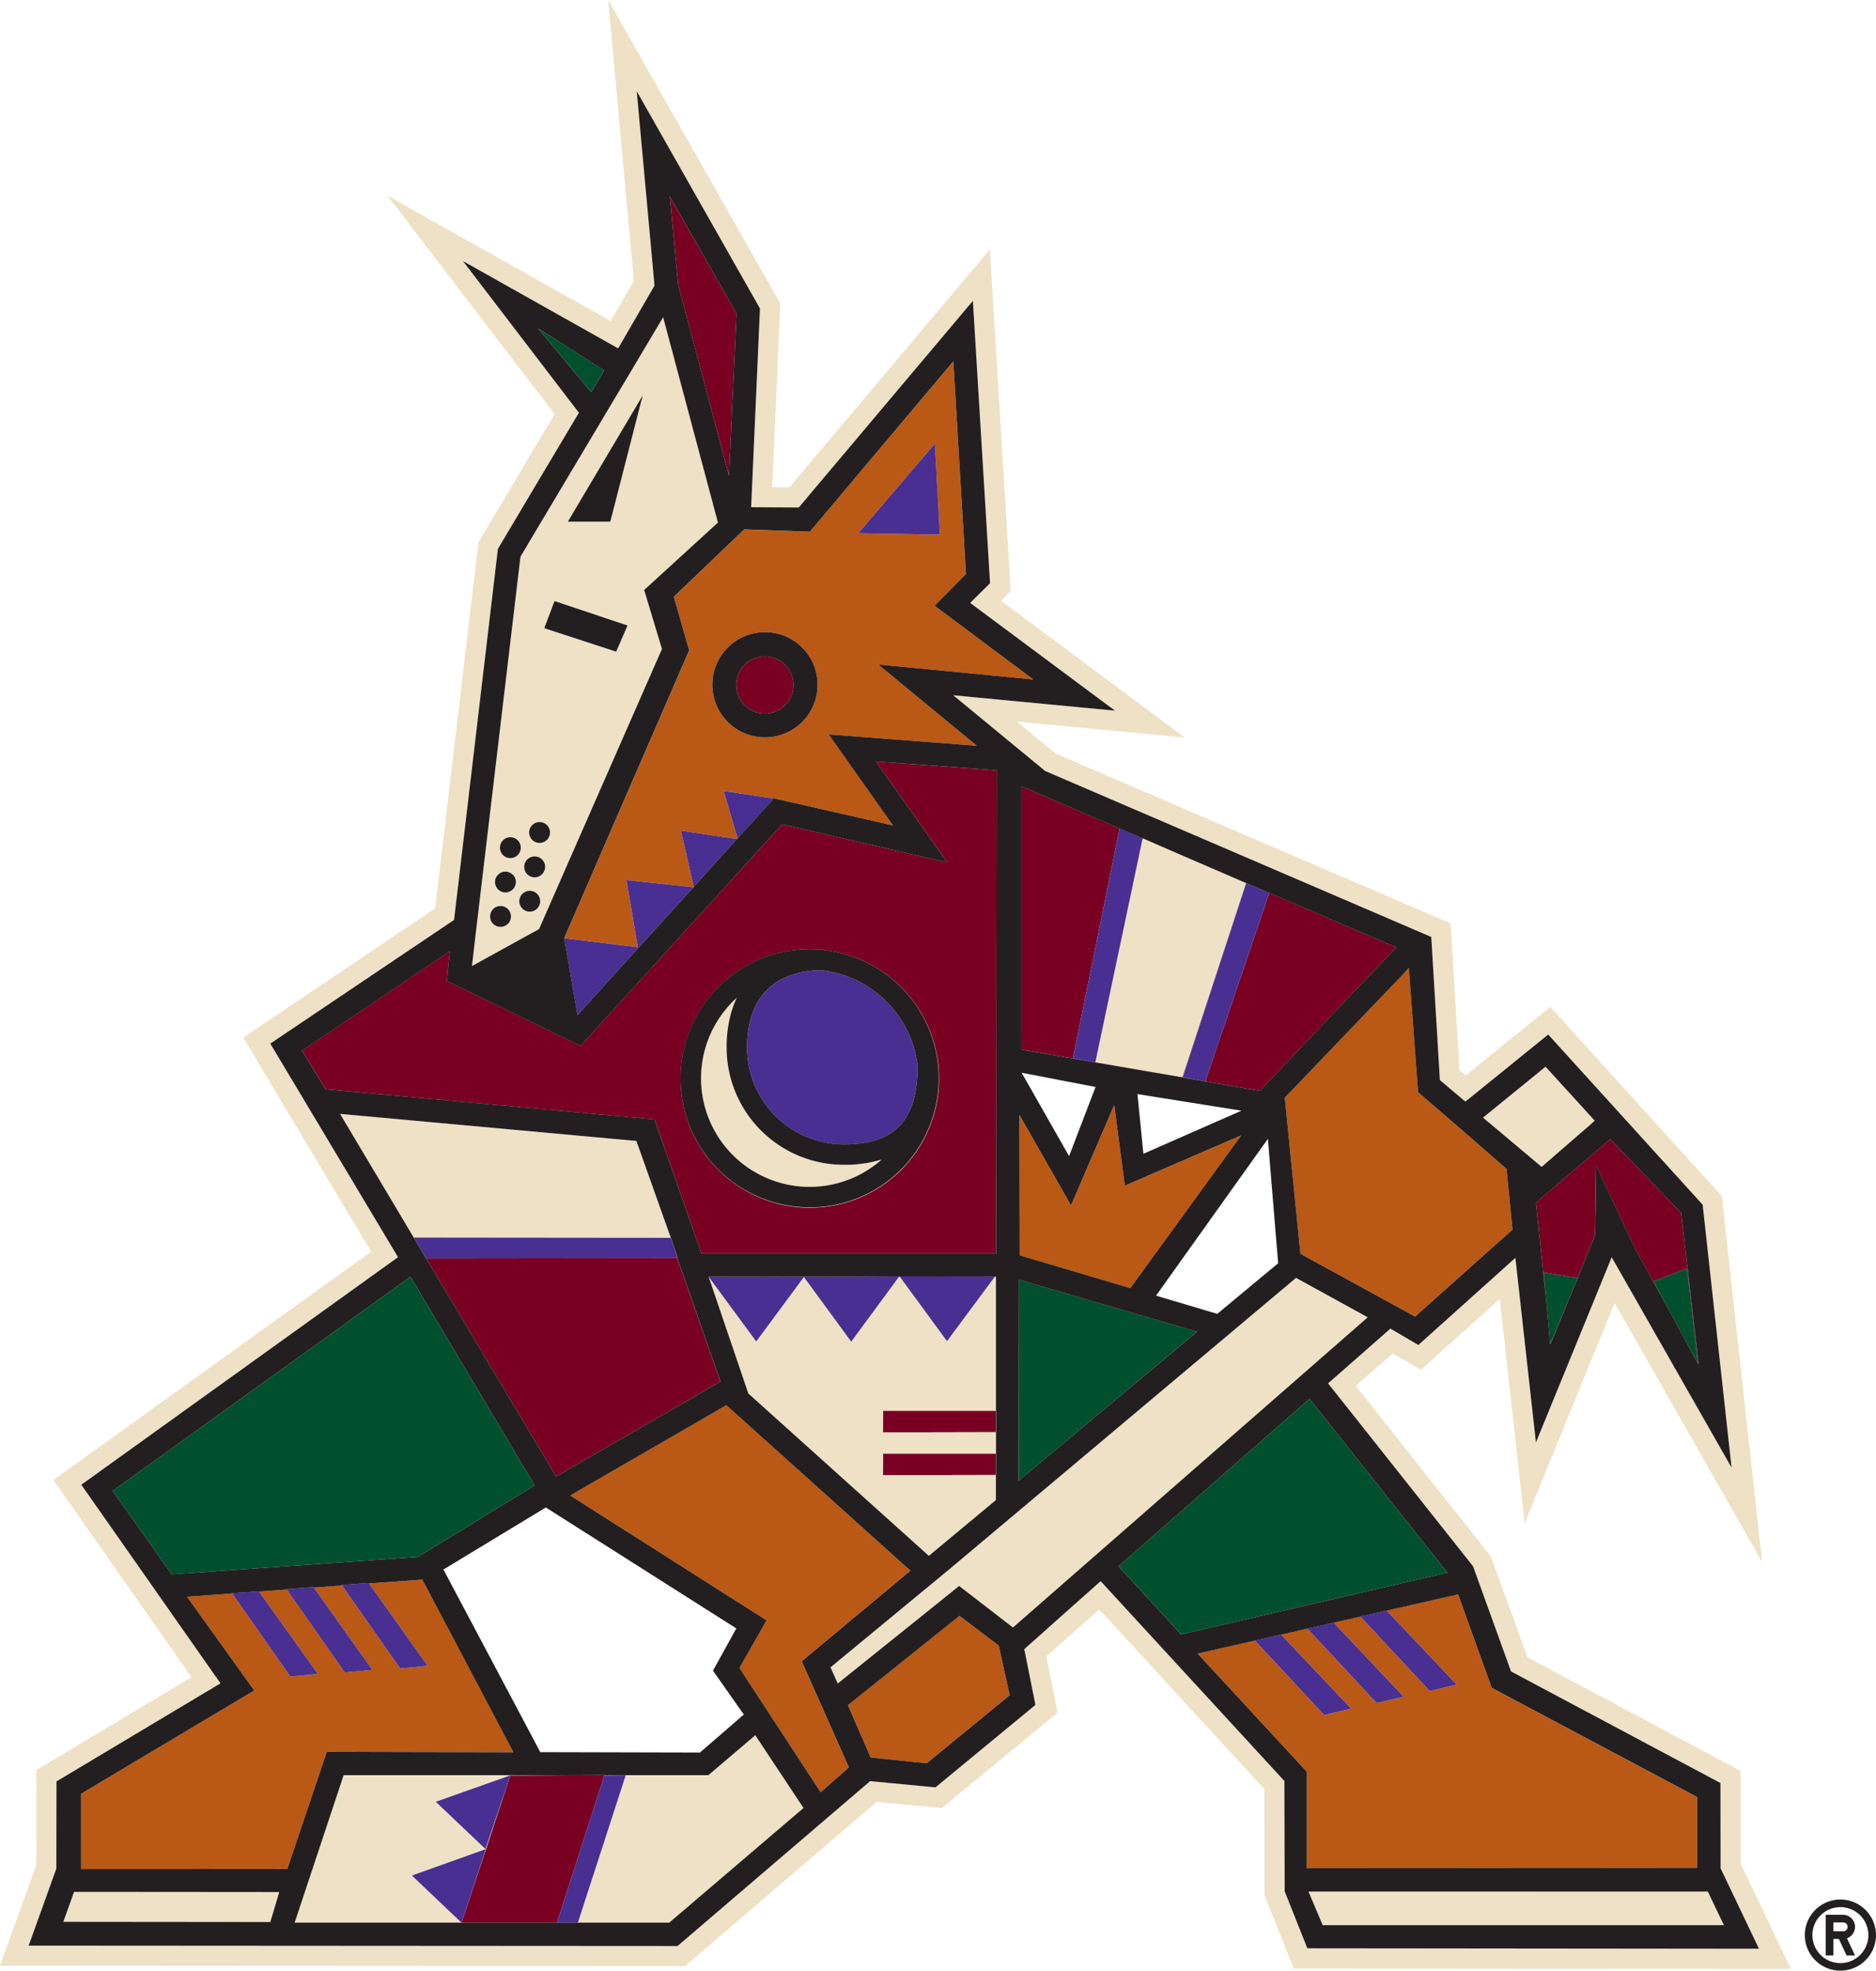 <svg xmlns="http://www.w3.org/2000/svg" viewBox="0 0 1160.19 1218.97"><defs><style>.cls-1,.cls-7{fill:none;}.cls-2{fill:#b95915;}.cls-3{fill:#00502f;}.cls-4{fill:#790023;}.cls-5{fill:#eee1c6;}.cls-6{fill:#492f92;}.cls-7{stroke:#231f20;stroke-linecap:round;stroke-linejoin:round;stroke-width:0;}.cls-8{fill:#231f20;}</style></defs><g id="Layer_2" data-name="Layer 2"><g id="Layer_1-2" data-name="Layer 1"><path class="cls-1" d="M1138.17,1179.64a17.31,17.31,0,1,0,17.3,17.3A17.3,17.3,0,0,0,1138.17,1179.64Zm9,29.88H1142l-4.77-10.24h-3.37v10.24h-4.74v-25.17h10.61a7.46,7.46,0,0,1,2.51,14.5Z"/><path class="cls-1" d="M1139.73,1189.08h-5.87v5.49h5.87a2.75,2.75,0,1,0,0-5.49Z"/><polygon class="cls-2" points="1045.37 1155.36 1049.5 1155.35 1049.5 1111.56 922.53 1044.04 901.72 986.16 897.72 987.07 851.88 997.49 857.64 996.25 900.84 1041.98 884.16 1045.92 841.33 999.89 818.68 1005.04 824.86 1003.7 868.05 1049.45 851.38 1053.39 808.54 1007.34 783.34 1013.08 792.38 1011.12 835.58 1056.86 818.9 1060.8 776.04 1014.74 746.07 1021.55 740.69 1022.77 808.22 1095.88 808.22 1155.44 813.15 1155.44 1045.37 1155.36"/><polygon class="cls-2" points="794.59 678.94 804.23 775.48 853.53 802.5 875.16 814.36 935.37 760.57 934.83 755 931.71 722.96 908.97 703.24 877.03 675.54 873.45 627.1 871.36 598.83 867.82 602.53 844.27 627.1 794.59 678.94"/><polygon class="cls-2" points="699.06 796.77 767.65 702.29 695.63 733.4 689.08 683.53 662.34 745.6 630.48 689.63 630.66 776.48 699.06 796.77"/><polygon class="cls-2" points="495.75 1027.5 562.95 971.54 449.19 869.12 357.01 922.45 352.69 924.96 474.08 1002.24 457.31 1031.69 480.78 1067.62 505.3 1105.15 507.53 1108.57 524.91 1093.08 523.39 1089.66 495.75 1027.5"/><polygon class="cls-2" points="613.31 1014.5 593.38 999.41 524.39 1054.67 536.57 1082.71 538.46 1087.07 573.12 1090.66 624.4 1048.5 617.66 1017.79 613.31 1014.5"/><polygon class="cls-2" points="312.87 1083.82 317.53 1083.83 261.24 977.05 256.68 977.38 228.27 979.44 264.49 1030.39 247.45 1031.99 211.51 980.66 194.06 981.92 230.31 1032.89 213.24 1034.49 177.31 983.13 160.18 984.37 196.6 1035.4 179.56 1037 143.55 985.58 121.33 987.19 115.63 987.6 157.22 1045.62 50.06 1109.54 50.08 1156.06 53.55 1156.06 177.69 1155.96 202.16 1083.56 312.87 1083.82"/><path class="cls-2" d="M416.74,369.2l9.49,33.12-77.29,178,45.56,5.56-7.1-41.56,41.36,4.43.24-.27-7.87-34.69,34.63,5.13.38-.42-8.6-29.25,30.91,4.6.07-.08,73.75,16.78-39.78-56.29,84.94,6.49,6.69.52-61-50.27L639,420.28l-61-45.6L597.39,355l-7.81-131.42L500.84,328.89l-40.5-1.41-5.1,4.88Zm161.44-94.85,3.08,56.33-50.46-.86ZM473.07,391a32.53,32.53,0,1,1-32.52,32.53A32.54,32.54,0,0,1,473.07,391Z"/><polygon class="cls-2" points="348.92 580.38 350.89 591.8 348.93 580.37 348.92 580.38"/><polygon class="cls-2" points="357.1 627.86 357.11 627.92 357.86 627.1 388.69 593.03 357.8 627.1 357.1 627.86"/><polygon class="cls-3" points="895.1 972.76 809.87 865.25 807.06 867.7 694.93 965.92 691.75 968.72 730.45 1010.92 735.27 1009.8 891.02 973.7 895.1 972.76"/><polygon class="cls-3" points="630.15 791.56 630.04 915.86 740.27 823.69 630.15 791.56"/><polygon class="cls-3" points="258.46 962.99 330.63 918.76 328.49 915.17 256.06 793.45 253.85 789.73 69.74 922.14 106.25 973.78 111.66 973.4 249.41 963.63 258.46 962.99"/><polygon class="cls-3" points="957.01 787.46 954.63 787.08 956.27 805.08 958.67 831.44 958.97 830.74 970.11 803.96 975.7 790.52 975.61 790.51 971.53 789.84 957.01 787.46"/><polygon class="cls-3" points="1038.7 786.41 1025.98 791.28 1022.56 792.59 1035.12 815.81 1050.16 843.61 1050.11 843.14 1043.39 784.62 1038.7 786.41"/><polygon class="cls-3" points="368.29 237.98 372.28 231.28 373.61 229.04 332.73 203.08 365.62 242.46 368.29 237.98"/><polygon class="cls-4" points="343.94 913.24 445.49 854.55 418.81 778.16 268.3 778.33 263.56 778.33 255.9 765.48 210.47 689.18 210.35 689.17 267.59 785.17 343.94 913.24"/><polygon class="cls-4" points="949.86 743.97 956.27 805.08 954.63 787.08 957.01 787.46 971.53 789.84 975.61 790.51 986.47 763.98 986.63 752.91 987.1 720.86 993.84 735.27 1010.62 771.12 1035.12 815.81 1022.56 792.59 1025.98 791.28 1038.7 786.41 1043.39 784.62 1050.11 843.14 1050.45 843.77 1039.68 750.28 995.84 704.63 993.09 706.98 951.98 742.15 949.86 743.97"/><polygon class="cls-4" points="959 831.1 970.11 803.96 958.97 830.74 959 831.1"/><polygon class="cls-4" points="345.86 1184.94 372.42 1102.28 373.74 1098.17 373.9 1098.17 373.95 1098.02 373.98 1097.93 350.19 1098.03 320.42 1098.14 315.59 1098.16 286.91 1184.91 285.48 1189.22 285.45 1189.3 344.46 1189.3 344.48 1189.22 345.86 1184.94"/><polygon class="cls-4" points="759.58 627.1 745.4 668.89 779.14 674.72 824.37 627.1 860.34 589.23 863.4 586 784.99 552.28 783.64 556.25 759.58 627.1"/><polygon class="cls-4" points="663.55 654.55 669.12 627.1 691.54 516.65 692.39 512.47 694.28 513.26 631.61 486.31 631.61 488.95 631.58 627.1 631.57 649.21 672.1 656.21 663.55 654.55"/><polygon class="cls-4" points="769.3 550.08 744.04 627.1 731.22 666.21 677.41 657.06 677.39 657.13 742.17 668.33 731.55 666.27 744.33 627.1 769.43 550.13 770.69 546.27 783.27 551.54 730.44 528.81 770.54 546.3 769.3 550.08"/><polygon class="cls-4" points="545.98 885.97 615.84 885.82 615.92 885.82 615.95 872.58 615.85 872.58 546.09 872.58 545.98 885.97"/><polygon class="cls-4" points="545.98 912.45 615.83 912.3 615.92 912.3 615.95 899.08 615.84 899.08 546.09 899.07 545.98 912.45"/><path class="cls-4" d="M433.8,775.34H616.1l.13-148.26.13-150.63L541.73,471l44.12,62.42L483.7,509.89,377.07,627.09l-18,19.81-40.8-19.81-42-20.37,1.36-13.06.54-5.27-57.53,38.7-33.88,22.8,14.67,23.84,4.62.43,198.78,18.26Zm-2.17-148.25a79.83,79.83,0,0,1,69.1-39.94c2.36,0,4.68.12,7,.32.55,0,1.1,0,1.66,0v.18a79.91,79.91,0,1,1-77.75,39.47Z"/><path class="cls-4" d="M473,441.37a17.69,17.69,0,1,0-17.67-17.68A17.69,17.69,0,0,0,473,441.37Z"/><polygon class="cls-4" points="421.69 184.65 447.3 281.04 450.83 294.32 455.44 193.88 414.25 121.55 419.46 176.29 421.69 184.65"/><path class="cls-5" d="M1076.53,1152.73l-.07-49.89,0-7.48-6.58-3.51-125.27-66.79L922.7,964.58l-.7-1.91-1.26-1.59L838.47,857.21l22.86-20.11,9.55,5.59,7.83,4.59,6.78-6.08,42-37.72,10,90.14,5.4,48.59,18.51-45.27L998.55,806,1060,913.93l29.77,52.27-6.58-59.79-17.87-162.6-.44-4-2.73-3L966.68,631.51l-4-4.42-3.91-4.31-5.33,4.31-3.85,3.11-43.16,35L902.61,662l-2.11-34.92-2.92-48.29-.47-7.66-7-3-237.21-102-24-19.79L688.38,452l44.38,4.23L697,429.58l-77.92-58,2-2,4-4-.33-5.62L614.09,185.33l-1.89-31.09-20.06,23.82L488.25,301.38l-10.68-.05,4.87-110,.14-3.58-1.75-3.12L404.61,50.24,376.13,0l5.23,57.51L392,173.83l-14.31,24.75L292.4,150.66,239.65,121l36.75,48.08L343,256.15l-45.76,77-1.36,2.27-.31,2.64L269.1,561.88l-96.93,65.21-12,8.07-9.79,6.6,6.07,10.13,73.07,122.28L43,908.25l-10,7.18,7.06,10.08,78.39,111.88-89.93,53.78-6.05,3.62,0,7.06-.05,51.74L6,1199.21l-6,16.67H17.72l401.29.23h4.61l3.51-3,115.08-98.61,35.15,3.36,5.12.49,4-3.29,61.8-51,5.75-4.74-1.45-7.3-5.49-27.49,32.71-29,102.09,111,.18,63.42v2.36l.86,2.2,14,35.23,3.11,7.86h8.45l279.3.27,19.74,0-8.49-17.83Zm-268,52.4-14-35.24-.2-68.25L680.68,978l-47.22,41.9,6.89,34.51-61.82,51-40.4-3.86L419,1203.68l-401.29-.25,17.12-47.66.08-53.91,101.43-60.65L50.28,918.36,246.11,777.6l-79-132.1,27.35-18.41L280.81,569l27.1-229.52L358,255.29l-71.68-93.77,96,54,22.44-38.84-11-120.25L470,190.81l-5.43,122.91,29.46.16,107.66-127.8L612.3,360.73,600,372.92l89.54,66.65-100-9.52,56.78,46.81,238.83,102.7L888,627.09l2.47,41,15.76,13.31,51.22-41.5L1053,745.17l17.88,162.6L996.72,777.65,949.87,892.24,937.16,778l-60,53.91-17.3-10.13-38.52,33.86L911,968.8l23.52,65,129.5,69,.07,52.71,23.74,49.86Z"/><polygon class="cls-5" points="953.41 721.71 983.1 695.96 986.29 693.18 955.89 659.8 917.16 691.24 920.41 693.97 953.41 721.71"/><polygon class="cls-5" points="1050.22 1169.93 814.63 1169.98 809.24 1169.98 817.97 1190.68 1066.14 1190.68 1056.23 1169.93 1050.22 1169.93"/><polygon class="cls-5" points="845.79 814.79 841.95 812.68 801.52 790.44 586.51 971.15 513.6 1031.32 518.07 1041.27 593.16 980.94 623.17 1004.1 626.45 1006.63 685.16 955.28 798.14 856.47 845.79 814.79"/><polygon class="cls-5" points="438.23 789.63 438.25 789.68 465.5 789.63 438.23 789.63"/><polygon class="cls-5" points="509.61 789.63 497.35 789.63 497.3 789.69 509.61 789.63"/><polygon class="cls-5" points="545.98 885.97 546.09 872.58 615.85 872.58 615.88 789.63 615.27 789.63 585.66 829.56 556.43 789.63 556.05 789.63 526.42 829.87 497.16 789.89 467.68 829.74 438.28 789.78 462.79 861.91 574.35 962.35 615.83 927.83 615.83 912.3 545.98 912.45 546.09 899.07 615.84 899.08 615.84 885.82 545.98 885.97"/><path class="cls-5" d="M254.73,1160.08l45.69-16.35-13.52,41.18-1.42,4.31,1.43-4.31,28.68-86.75,4.83,0,29.77-.11H212.53l-28.85,86.81-1.46,4.37H285.37l-4.54-4.31Zm60.88-62-15.38,45.58-30.74-29.23Z"/><polygon class="cls-5" points="469.57 1077.05 467.11 1073.34 438.1 1098.02 373.95 1098.02 373.9 1098.17 386.96 1098.09 385.6 1102.3 358.78 1184.95 357.4 1189.22 413.89 1189.22 496.92 1118.35 494.38 1114.51 469.57 1077.05"/><polygon class="cls-5" points="45.85 1170.24 39.18 1188.76 167.15 1188.88 168.36 1184.84 172.69 1170.35 49.51 1170.25 45.85 1170.24"/><polygon class="cls-5" points="260.63 765.48 414.44 765.63 414.8 765.63 414.74 765.46 393.51 705.72 215.18 689.44 210.35 689 210.47 689.18 255.9 765.48 260.63 765.48"/><polygon class="cls-5" points="705.76 522.76 683.74 627.1 677.41 657.06 731.22 666.21 744.04 627.1 769.3 550.08 770.54 546.3 730.44 528.81 706.67 518.45 706.65 518.58 705.76 522.76"/><path class="cls-5" d="M409.31,401.41l-11-36.5L444,323.24,411.67,202l-1.55-5.84L385,238.4l-7.17,12-55.89,93.83L293.55,583l-1.73,14.57,41.48-22.86ZM397.46,244.6l-20,78.06H351.19ZM342.94,371.78l45.16,15.11-7,16.19-44.48-14.51ZM333.7,508.47a6.45,6.45,0,1,1-6.45,6.45A6.44,6.44,0,0,1,333.7,508.47Zm-3,21.27a6.46,6.46,0,1,1-6.48,6.46A6.46,6.46,0,0,1,330.67,529.74ZM309.54,573.3a6.45,6.45,0,1,1,6.46-6.46A6.46,6.46,0,0,1,309.54,573.3ZM312.6,552a6.44,6.44,0,1,1,6.43-6.44A6.46,6.46,0,0,1,312.6,552Zm3-21.26a6.45,6.45,0,1,1,6.46-6.46A6.44,6.44,0,0,1,315.61,530.75Zm12,33.17a6.45,6.45,0,1,1,6.44-6.45A6.44,6.44,0,0,1,327.63,563.92Z"/><path class="cls-5" d="M500.73,734.16a66.9,66.9,0,0,0,44.56-17,77.43,77.43,0,0,1-23.46,3.29A72.54,72.54,0,0,1,449.37,648,78.8,78.8,0,0,1,452,627.09a60,60,0,0,1,3.7-10,68.34,68.34,0,0,0-9,10,67.14,67.14,0,0,0,54,107.07Z"/><polygon class="cls-6" points="385.6 1102.3 386.96 1098.09 373.9 1098.17 373.74 1098.17 372.42 1102.28 345.86 1184.94 344.48 1189.22 344.46 1189.3 357.37 1189.3 357.4 1189.22 358.78 1184.95 385.6 1102.3"/><polygon class="cls-6" points="286.9 1184.91 300.42 1143.73 254.73 1160.08 280.83 1184.91 285.37 1189.22 285.45 1189.3 285.48 1189.22 286.9 1184.91"/><polygon class="cls-6" points="315.61 1098.11 269.49 1114.46 300.23 1143.69 315.61 1098.11"/><polygon class="cls-6" points="414.44 765.63 260.63 765.48 255.9 765.48 263.56 778.33 268.3 778.33 418.81 778.16 419.15 778.16 414.8 765.46 414.74 765.46 414.8 765.63 414.44 765.63"/><polygon class="cls-6" points="497.16 789.89 526.42 829.87 556.05 789.63 556.22 789.4 509.61 789.63 497.3 789.69 497.35 789.63 497.4 789.56 465.5 789.63 438.25 789.68 438.21 789.68 438.28 789.78 467.68 829.74 497.16 789.89"/><polygon class="cls-6" points="615.27 789.63 615.4 789.45 556.24 789.36 556.43 789.63 585.66 829.56 615.27 789.63"/><polygon class="cls-6" points="691.54 516.65 669.12 627.1 663.55 654.55 672.1 656.21 677.37 657.23 677.39 657.13 677.41 657.06 683.74 627.1 705.76 522.76 706.65 518.58 706.67 518.45 694.28 513.26 692.39 512.47 691.54 516.65"/><polygon class="cls-6" points="769.43 550.13 744.33 627.1 731.55 666.27 742.17 668.33 745.38 668.95 745.4 668.89 759.58 627.1 783.64 556.25 784.99 552.28 784.99 552.26 783.27 551.54 770.69 546.27 769.43 550.13"/><polygon class="cls-6" points="196.6 1035.4 160.18 984.37 160.13 984.31 143.41 985.38 143.55 985.58 179.56 1037 196.6 1035.4"/><polygon class="cls-6" points="230.31 1032.89 194.06 981.92 193.86 981.63 177.12 982.87 177.31 983.13 213.24 1034.49 230.31 1032.89"/><polygon class="cls-6" points="264.49 1030.39 228.27 979.44 228.04 979.12 211.31 980.37 211.51 980.66 247.45 1031.99 264.49 1030.39"/><polygon class="cls-6" points="835.58 1056.86 792.38 1011.12 783.34 1013.08 775.97 1014.67 776.04 1014.74 818.9 1060.8 835.58 1056.86"/><polygon class="cls-6" points="868.05 1049.45 824.86 1003.7 818.68 1005.04 808.46 1007.25 808.54 1007.34 851.38 1053.39 868.05 1049.45"/><polygon class="cls-6" points="900.84 1041.98 857.64 996.25 851.88 997.49 841.23 999.79 841.33 999.89 884.16 1045.92 900.84 1041.98"/><polygon class="cls-6" points="578.18 274.35 530.8 329.82 581.26 330.68 578.18 274.35"/><polygon class="cls-6" points="456.14 518.51 456.17 518.62 478.6 493.89 478.44 493.86 447.54 489.26 456.14 518.51"/><polygon class="cls-6" points="421.13 513.8 429 548.49 429.01 548.56 455.87 518.95 455.76 518.93 421.13 513.8"/><polygon class="cls-6" points="429.07 548.79 429.01 548.56 428.83 548.77 429.07 548.79"/><polygon class="cls-6" points="456.28 519.01 456.17 518.62 455.87 518.95 456.28 519.01"/><polygon class="cls-6" points="387.4 544.33 394.5 585.89 348.94 580.33 348.92 580.32 348.93 580.37 350.89 591.8 356.94 627.1 357.08 627.89 357.1 627.86 357.8 627.1 388.69 593.03 428.83 548.77 428.76 548.76 387.4 544.33"/><path class="cls-6" d="M521.83,707.85c31.51,0,45.57-14.91,45.65-48.33a66.23,66.23,0,0,0-1.43-8.16,67.07,67.07,0,0,0-58.82-51.25c-21.55.59-35.94,10-42,27A62.33,62.33,0,0,0,462,648,59.91,59.91,0,0,0,521.83,707.85Z"/><line class="cls-7" x1="285.48" y1="1189.22" x2="285.45" y2="1189.3"/><polygon class="cls-8" points="428.76 548.76 428.83 548.77 429.01 548.56 429 548.49 428.76 548.76"/><polygon class="cls-8" points="455.76 518.93 455.87 518.95 456.17 518.62 456.14 518.51 455.76 518.93"/><path class="cls-8" d="M440.55,423.57A32.54,32.54,0,1,0,473.07,391,32.53,32.53,0,0,0,440.55,423.57ZM473,406a17.69,17.69,0,1,1-17.67,17.69A17.69,17.69,0,0,1,473,406Z"/><polygon class="cls-8" points="388.1 386.89 342.94 371.78 336.59 388.57 381.07 403.08 388.1 386.89"/><polygon class="cls-8" points="397.46 244.6 351.19 322.66 377.45 322.66 397.46 244.6"/><path class="cls-8" d="M327.63,551a6.45,6.45,0,1,0,6.44,6.45A6.45,6.45,0,0,0,327.63,551Z"/><path class="cls-8" d="M330.67,542.65a6.46,6.46,0,1,0-6.48-6.45A6.45,6.45,0,0,0,330.67,542.65Z"/><path class="cls-8" d="M333.7,521.37a6.45,6.45,0,1,0-6.45-6.45A6.44,6.44,0,0,0,333.7,521.37Z"/><path class="cls-8" d="M309.54,560.4a6.45,6.45,0,1,0,6.46,6.44A6.45,6.45,0,0,0,309.54,560.4Z"/><path class="cls-8" d="M312.6,539.13a6.44,6.44,0,1,0,6.43,6.44A6.46,6.46,0,0,0,312.6,539.13Z"/><path class="cls-8" d="M315.61,517.85a6.45,6.45,0,1,0,6.46,6.44A6.43,6.43,0,0,0,315.61,517.85Z"/><path class="cls-8" d="M500.73,746.81a79.83,79.83,0,0,0,8.65-159.19v-.18c-.56,0-1.11,0-1.66,0-2.31-.2-4.63-.32-7-.32a79.83,79.83,0,0,0,0,159.66ZM465.24,627.09c6.05-17,20.44-26.39,42-27a67.26,67.26,0,0,1,58.82,51.25,66.23,66.23,0,0,1,1.43,8.16c-.08,33.42-14.14,48.33-45.65,48.33A59.91,59.91,0,0,1,462,648,62.33,62.33,0,0,1,465.24,627.09Zm-18.55,0a68.34,68.34,0,0,1,9-10,60,60,0,0,0-3.7,10A78.8,78.8,0,0,0,449.37,648a72.54,72.54,0,0,0,72.46,72.47,77.43,77.43,0,0,0,23.46-3.29,67.15,67.15,0,0,1-98.6-90.11Z"/><path class="cls-8" d="M1138.17,1174.92a22,22,0,1,0,22,22A22,22,0,0,0,1138.17,1174.92Zm0,39.33a17.31,17.31,0,1,1,17.3-17.31A17.31,17.31,0,0,1,1138.17,1214.25Z"/><path class="cls-8" d="M1147.21,1191.84a7.47,7.47,0,0,0-7.48-7.48h-10.61v25.17h4.74v-10.24h3.37l4.77,10.24h5.21l-5-10.66A7.45,7.45,0,0,0,1147.21,1191.84Zm-7.48,2.73h-5.87v-5.49h5.87a2.75,2.75,0,1,1,0,5.49Z"/><polygon class="cls-1" points="416.74 369.2 426.23 402.32 348.94 580.33 348.92 580.32 348.93 580.37 348.92 580.38 350.89 591.8 356.94 627.1 357.08 627.89 357.1 627.86 357.11 627.92 357.86 627.1 388.69 593.03 428.83 548.77 429.07 548.79 429.01 548.56 455.87 518.95 456.28 519.01 456.17 518.62 478.6 493.89 478.44 493.86 478.52 493.78 552.27 510.56 512.49 454.27 597.43 460.76 604.12 461.27 543.09 411.01 639 420.28 578.02 374.68 597.39 354.95 589.58 223.53 500.84 328.89 460.34 327.48 455.24 332.36 416.74 369.2"/><polygon class="cls-1" points="421.69 184.65 447.3 281.04 450.83 294.32 455.44 193.88 414.25 121.55 419.46 176.29 421.69 184.65"/><polygon class="cls-1" points="368.29 237.98 372.28 231.28 373.61 229.04 332.73 203.08 365.62 242.46 368.29 237.98"/><polygon class="cls-1" points="615.92 885.82 615.95 872.58 615.85 872.58 615.88 789.63 615.27 789.63 615.4 789.45 556.24 789.36 556.43 789.63 556.05 789.63 556.22 789.4 509.61 789.63 497.35 789.63 497.4 789.56 465.5 789.63 438.23 789.63 438.25 789.68 438.21 789.68 438.28 789.78 462.79 861.91 574.35 962.35 615.83 927.83 615.83 912.3 615.92 912.3 615.95 899.08 615.84 899.08 615.84 885.82 615.92 885.82"/><polygon class="cls-1" points="409.31 401.41 398.34 364.9 443.97 323.24 411.67 201.99 410.12 196.15 384.95 238.4 377.78 250.42 321.89 344.25 293.55 582.95 291.82 597.52 333.3 574.66 409.31 401.41"/><polygon class="cls-1" points="433.8 775.34 616.1 775.35 616.23 627.1 616.36 476.46 541.73 471.03 585.85 533.45 483.7 509.89 377.07 627.1 359.05 646.9 318.25 627.1 276.27 606.72 277.63 593.66 278.17 588.39 220.64 627.1 186.76 649.89 201.43 673.73 206.04 674.16 404.83 692.41 433.8 775.34"/><polygon class="cls-1" points="343.94 913.24 445.49 854.55 418.81 778.16 419.15 778.16 414.8 765.46 414.74 765.46 393.51 705.72 215.18 689.44 210.35 689 210.47 689.18 210.35 689.17 267.59 785.17 343.94 913.24"/><polygon class="cls-1" points="949.86 743.97 956.27 805.08 958.67 831.44 958.97 830.74 959 831.1 970.11 803.96 975.7 790.52 975.61 790.51 986.47 763.98 986.63 752.91 987.1 720.86 993.84 735.27 1010.62 771.12 1035.12 815.81 1050.16 843.61 1050.11 843.14 1050.45 843.77 1039.68 750.28 995.84 704.63 993.09 706.98 951.98 742.15 949.86 743.97"/><polygon class="cls-1" points="953.41 721.71 983.1 695.96 986.29 693.18 955.89 659.8 917.16 691.24 920.41 693.97 953.41 721.71"/><polygon class="cls-1" points="677.37 657.23 677.39 657.13 742.17 668.33 745.38 668.95 745.4 668.89 779.14 674.72 824.37 627.1 860.34 589.23 863.4 586 784.99 552.28 784.99 552.26 783.27 551.54 730.44 528.81 706.67 518.45 694.28 513.26 631.61 486.31 631.61 488.95 631.58 627.1 631.57 649.21 672.1 656.21 677.37 657.23"/><polygon class="cls-1" points="794.59 678.94 804.23 775.48 853.53 802.5 875.16 814.36 935.37 760.57 934.83 755 931.71 722.96 908.97 703.24 877.03 675.54 873.45 627.1 871.36 598.83 867.82 602.53 844.27 627.1 794.59 678.94"/><polygon class="cls-1" points="699.06 796.77 767.65 702.29 695.63 733.4 689.08 683.53 662.34 745.6 630.48 689.63 630.66 776.48 699.06 796.77"/><polygon class="cls-1" points="630.15 791.56 630.04 915.86 740.27 823.69 630.15 791.56"/><polygon class="cls-1" points="895.1 972.76 809.87 865.25 807.06 867.7 694.93 965.92 691.75 968.72 730.45 1010.92 735.27 1009.8 891.02 973.7 895.1 972.76"/><polygon class="cls-1" points="613.31 1014.5 593.38 999.41 524.39 1054.67 536.57 1082.71 538.46 1087.07 573.12 1090.66 624.4 1048.5 617.66 1017.79 613.31 1014.5"/><polygon class="cls-1" points="845.79 814.79 841.95 812.68 801.52 790.44 586.51 971.15 513.6 1031.32 518.07 1041.27 593.16 980.94 623.17 1004.1 626.45 1006.63 685.16 955.28 798.14 856.47 845.79 814.79"/><polygon class="cls-1" points="1045.37 1155.36 1049.5 1155.35 1049.5 1111.56 922.53 1044.04 901.72 986.16 897.72 987.07 851.88 997.49 841.23 999.79 841.33 999.89 818.68 1005.04 808.46 1007.25 808.54 1007.34 783.34 1013.08 775.97 1014.67 776.04 1014.74 746.07 1021.55 740.69 1022.77 808.22 1095.88 808.22 1155.44 813.15 1155.44 1045.37 1155.36"/><polygon class="cls-1" points="1056.23 1169.93 1050.22 1169.93 814.63 1169.98 809.24 1169.98 817.97 1190.68 1066.14 1190.68 1056.23 1169.93"/><polygon class="cls-1" points="469.57 1077.05 467.11 1073.34 438.1 1098.02 373.95 1098.02 373.98 1097.93 350.19 1098.03 320.36 1098.03 212.53 1098.04 183.68 1184.85 182.22 1189.22 285.37 1189.22 285.45 1189.3 344.46 1189.3 357.37 1189.3 357.4 1189.22 413.89 1189.22 496.92 1118.35 494.38 1114.51 469.57 1077.05"/><polygon class="cls-1" points="312.87 1083.82 317.53 1083.83 261.24 977.05 256.68 977.38 228.27 979.44 228.04 979.12 211.31 980.37 211.51 980.66 194.06 981.92 193.86 981.63 177.12 982.87 177.31 983.13 160.18 984.37 160.13 984.31 143.41 985.38 143.55 985.58 121.33 987.19 115.63 987.6 157.22 1045.62 50.06 1109.54 50.08 1156.06 53.55 1156.06 177.69 1155.96 202.16 1083.56 312.87 1083.82"/><polygon class="cls-1" points="45.85 1170.24 39.18 1188.76 167.15 1188.88 168.36 1184.84 172.69 1170.35 49.51 1170.25 45.85 1170.24"/><polygon class="cls-1" points="495.75 1027.5 562.95 971.54 449.19 869.12 357.01 922.45 352.69 924.96 474.08 1002.24 457.31 1031.69 480.78 1067.62 505.3 1105.15 507.53 1108.57 524.91 1093.08 523.39 1089.66 495.75 1027.5"/><polygon class="cls-1" points="258.46 962.99 330.63 918.76 328.49 915.17 256.06 793.45 253.85 789.73 69.74 922.14 106.25 973.78 111.66 973.4 249.41 963.63 258.46 962.99"/><path class="cls-8" d="M1064.06,1155.55l-.07-52.71-129.5-69L911,968.8,821.35,855.66l38.52-33.86,17.3,10.13,60-53.91,12.71,114.22,46.85-114.59,74.14,130.12L1053,745.17,957.47,639.89l-51.22,41.5-15.76-13.31-2.47-41-2.87-47.53L646.32,476.86l-56.78-46.81,100,9.52L600,372.92l12.29-12.19L601.67,186.08,494,313.88l-29.46-.16L470,190.81,393.77,56.39l11,120.25L382.3,215.48l-96-54L358,255.29l-50.08,84.2L280.81,569,194.5,627.09,167.15,645.5l79,132.1L50.28,918.36l86.07,122.85L34.92,1101.86l-.08,53.91-17.12,47.66,401.29.25,119.12-102,40.4,3.86,61.82-51-6.89-34.51L680.68,978l113.62,123.6.2,68.25,14,35.24,279.32.28ZM995.84,704.62l43.84,45.66,10.77,93.5-.34-.64.05.47-15-27.8-24.5-44.69-16.78-35.85-6.74-14.41-.47,32L986.47,764l-10.86,26.53h.09L970.11,804,959,831.1l0-.36-.29.7-2.4-26.36L949.86,744l2.12-1.82L993.09,707Zm-40-44.82,30.4,33.38L983.1,696l-29.69,25.75-33-27.74-3.25-2.73Zm-84.53-61,2.09,28.26L877,675.54,909,703.24,931.71,723l3.12,32,.54,5.56-60.21,53.8L853.53,802.5l-49.3-27-9.64-96.54,49.68-51.85,23.55-24.56ZM631.58,627.09l0-138.14V486.3l62.67,27,12.39,5.19,23.77,10.36,52.83,22.73,1.72.72v0L863.4,586l-3.06,3.22-36,37.87-45.23,47.63-33.74-5.83,0,.06-3.2-.62-64.78-11.2,0,.1-5.27-1-40.53-7ZM790.46,781.37l-37.64,31.29-37.88-11.25,69.17-97ZM767.73,687l-60.61,26.65-3.67-36.91Zm-90.19-14.66-16.38,42.77-29.33-51.57Zm-15.2,73.24,26.74-62.07,6.55,49.87,72-31.11-68.59,94.48-68.4-20.29-.18-86.85Zm-32.19,46,110.12,32.13L630,915.86ZM500.84,328.89l88.74-105.36L597.39,355,578,374.68l61,45.6L543.09,411l61,50.27-6.69-.52-84.94-6.49,39.78,56.29-73.75-16.78-.07.08.15,0-22.43,24.73.11.39-.41-.06L429,548.56l.06.23-.24,0L388.69,593l-30.83,34.06-.75.83v-.06l0,0-.14-.8-6.05-35.29-2-11.42v-.06h0l77.29-178-9.49-33.12,38.5-36.84,5.1-4.88Zm-45.4-135-4.61,100.44L447.3,281l-25.61-96.39-2.23-8.36-5.21-54.74Zm-122.71,9.2,40.88,26-1.33,2.24-4,6.7-2.67,4.48ZM293.55,583l28.34-238.7,55.89-93.83,7.17-12,25.17-42.25,1.55,5.84L444,323.24l-45.63,41.67,11,36.5-76,173.25-41.48,22.86Zm-92.12,90.78-14.67-23.84,33.88-22.8,57.53-38.7-.54,5.27-1.36,13.06,42,20.37,40.8,19.81,18-19.81L483.7,509.89l102.15,23.56L541.73,471l74.63,5.43-.13,150.63-.13,148.26H433.8l-29-82.92L206.05,674.16ZM616,899.07l0,13.23h-.09v15.53l-41.48,34.52L462.79,861.91l-24.51-72.13-.07-.1h0l0,0H465.5l31.9-.07,0,.07h12.26l46.61-.23-.17.23h.38l-.19-.27,59.16.09-.13.18h.61l0,83h.1l0,13.23h-.08v13.26Zm-405.6-209.9h.11l-.11-.18,4.83.44,178.33,16.28,21.23,59.74h.06l4.35,12.7h-.34l26.68,76.39L343.94,913.24,267.59,785.17ZM460,1060.5,432.87,1084l-98.74-.24L274.24,970.8l63.31-38.38,117.81,74.8-14.42,26.15ZM106.25,973.78,69.74,922.14,253.85,789.73l2.22,3.72,72.42,121.72,2.14,3.59L258.46,963l-9,.64L111.66,973.4Zm62.11,211.06-1.21,4-128-.12,6.67-18.52H49.5l123.19.1ZM53.55,1156.06H50.08l0-46.52,107.16-63.92-41.59-58,5.69-.41,22.23-1.61-.14-.2,16.72-1.07.05.06,17.13-1.24-.19-.26,16.74-1.24.2.29,17.45-1.26-.2-.3L228,979.12l.23.32,28.41-2.05,4.56-.34,56.29,106.78h-4.66l-110.71-.26L177.69,1156Zm360.34,33.16H357.4l0,.08H285.45l-.08-.08H182.22l1.46-4.37L212.53,1098H350.19l23.79-.1,0,.09H438.1l29-24.68,2.46,3.71,24.81,37.46,2.54,3.83Zm93.64-80.65-2.23-3.41-24.52-37.54-23.47-35.93,16.77-29.45L352.69,925l4.32-2.51,92.18-53.33L563,971.54l-67.2,56,27.64,62.16,1.52,3.42Zm65.59-17.91-34.66-3.59-1.89-4.36-12.18-28,69-55.26,19.92,15.09,4.35,3.29,6.74,30.71Zm53.33-84-3.28-2.53-30-23.16-75.09,60.33-4.47-10,72.91-60.17,215-180.71L842,812.68l3.84,2.12-47.65,41.66-113,98.82Zm104,4.29-38.7-42.21,3.18-2.79L807.06,867.7l2.81-2.45L895.1,972.76l-4.08.94-155.75,36.1Zm77.77,144.52v-59.56l-67.53-73.11,5.38-1.22,30-6.81-.07-.07,7.37-1.59,25.2-5.74-.08-.09,10.22-2.21,22.65-5.15-.1-.1,10.65-2.3,45.84-10.42,4-.91L922.53,1044l127,67.52v43.79h-4.13l-232.22.08Zm1,14.54h5.4l235.58,0h6l9.91,20.75H818Z"/></g></g></svg>